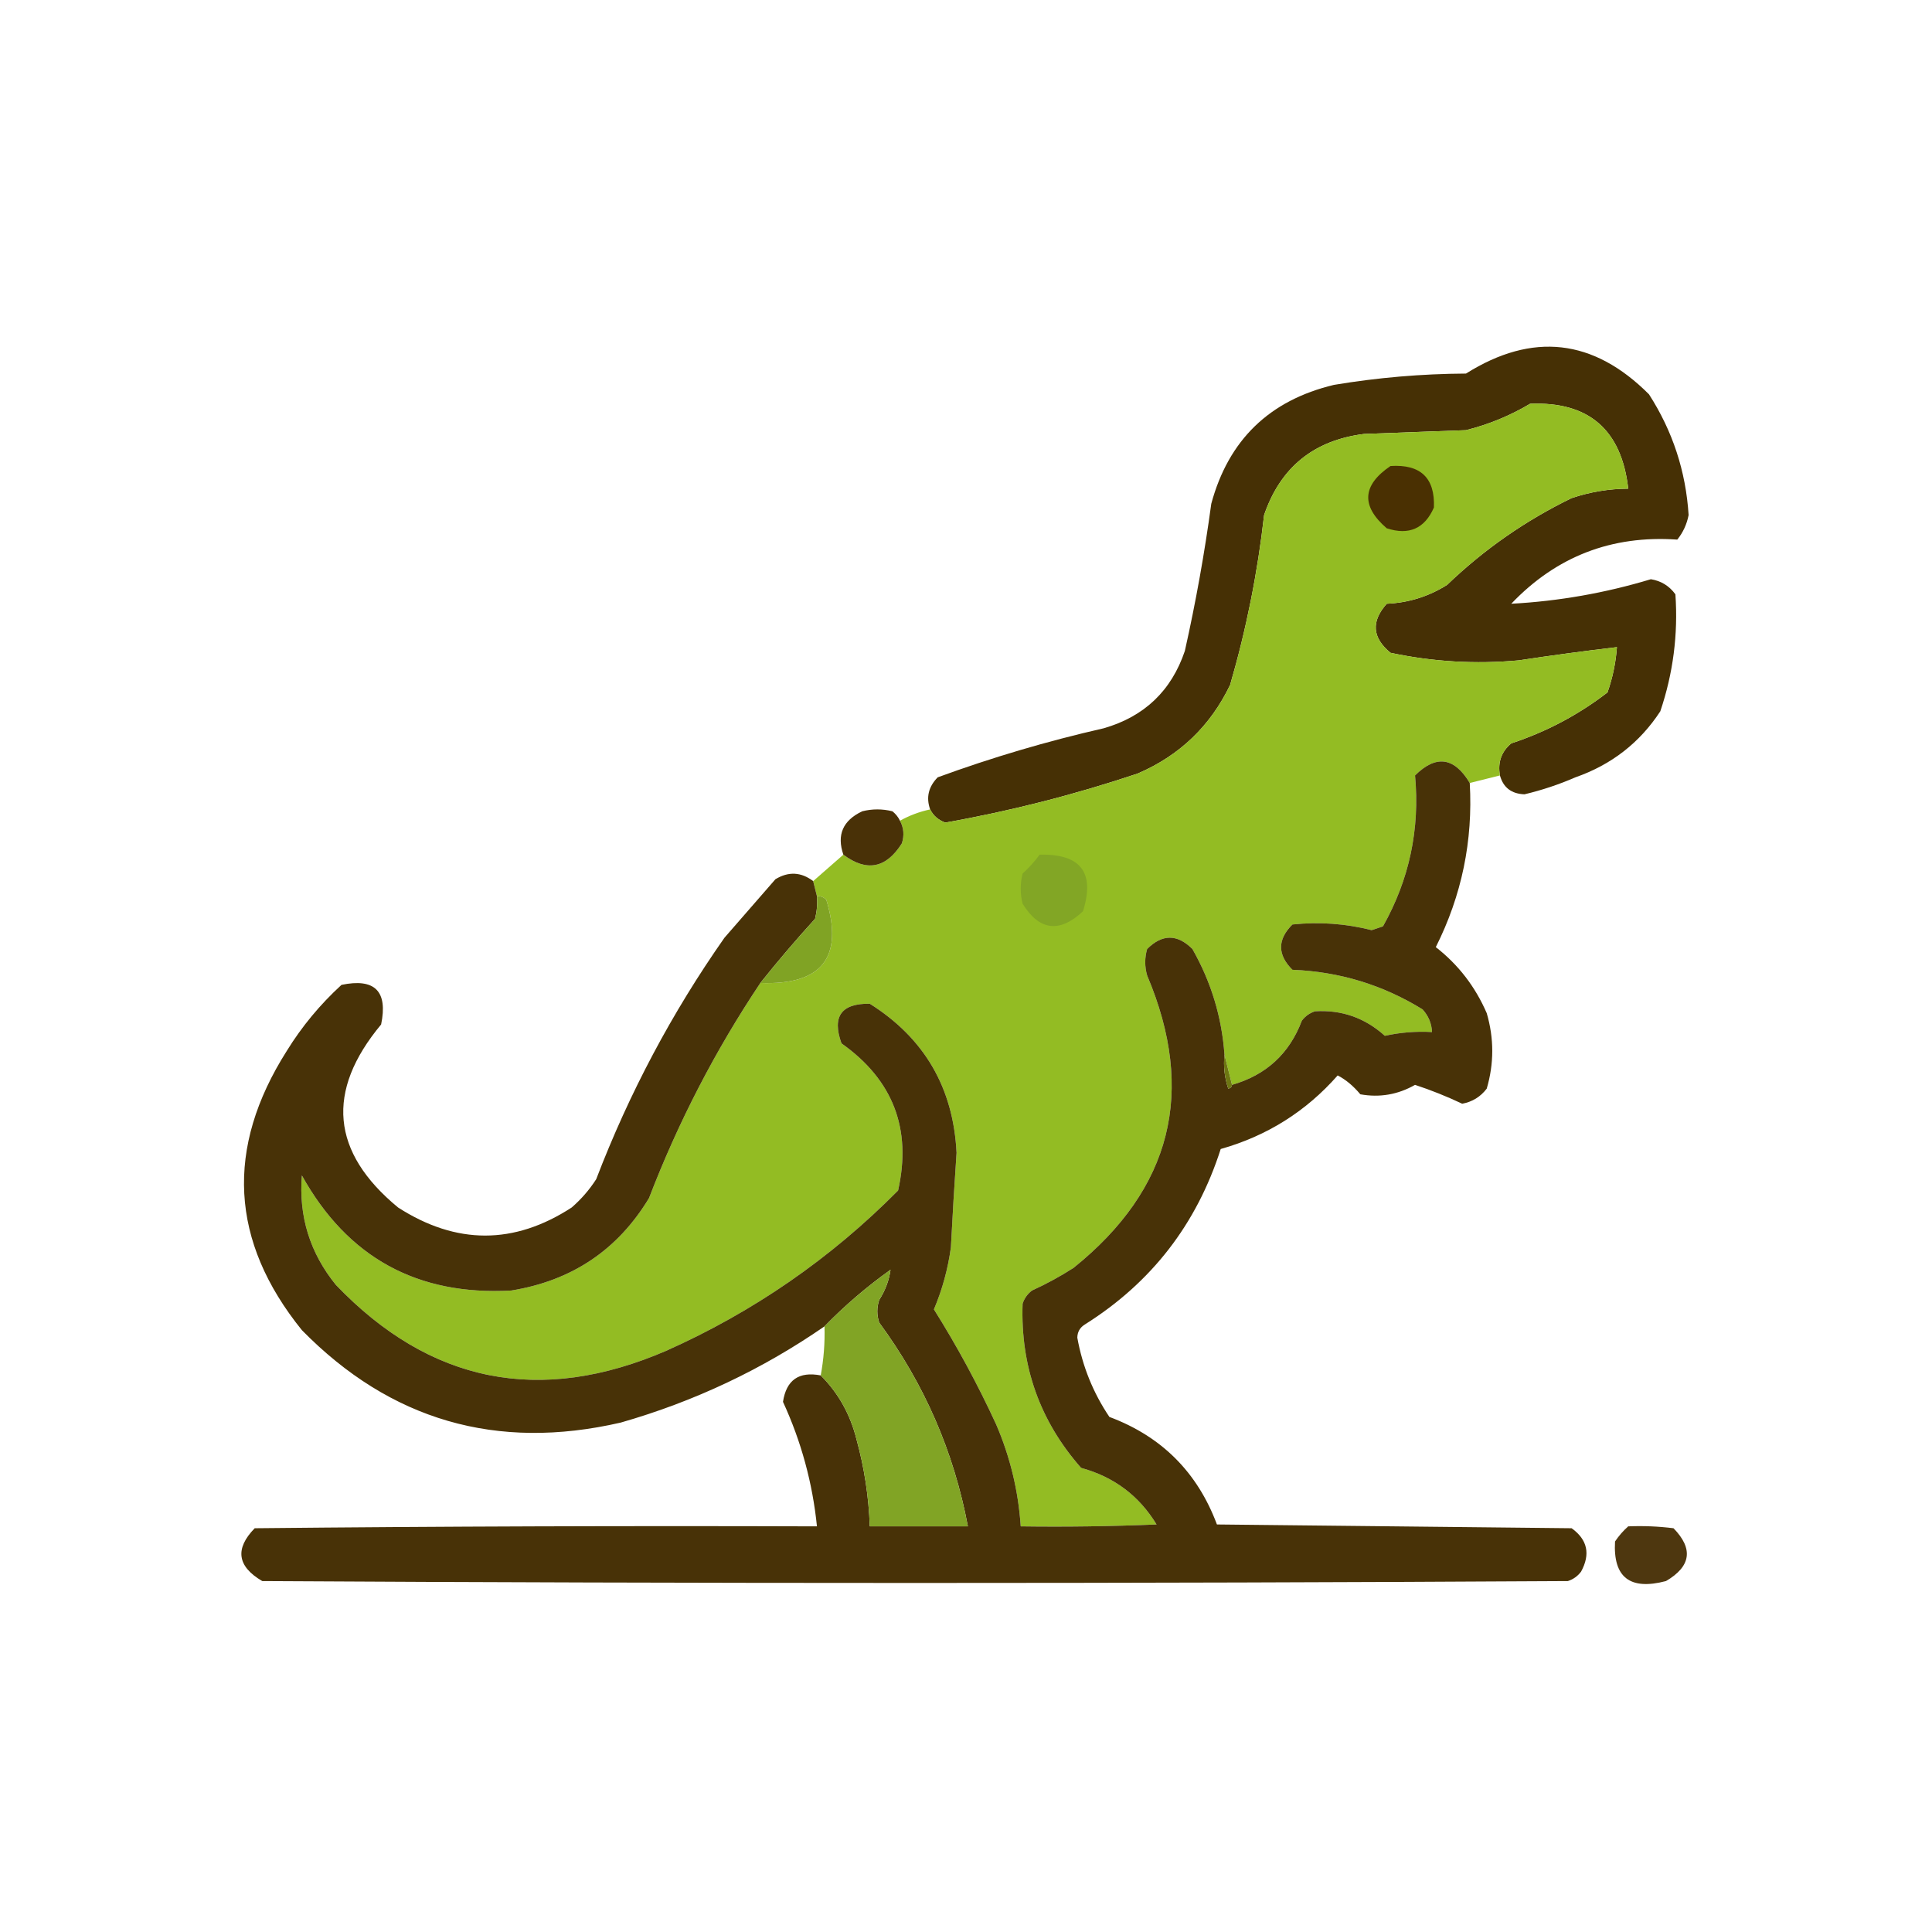 <?xml version="1.0" encoding="UTF-8"?>
<!DOCTYPE svg PUBLIC "-//W3C//DTD SVG 1.1//EN" "http://www.w3.org/Graphics/SVG/1.1/DTD/svg11.dtd">
<svg xmlns="http://www.w3.org/2000/svg" version="1.1" width="512px" height="512px" style="shape-rendering:geometricPrecision; text-rendering:geometricPrecision; image-rendering:optimizeQuality; fill-rule:evenodd; clip-rule:evenodd" xmlns:xlink="http://www.w3.org/1999/xlink">
<g><path style="opacity:0.978" fill="#432c00" d="M 397.5,205.5 C 396.875,202.03 397.875,199.196 400.5,197C 409.808,193.931 418.308,189.431 426,183.5C 427.369,179.623 428.202,175.623 428.5,171.5C 419.828,172.524 411.161,173.691 402.5,175C 391.053,176.051 379.72,175.384 368.5,173C 363.644,169.011 363.311,164.678 367.5,160C 373.272,159.743 378.605,158.076 383.5,155C 393.277,145.609 404.277,137.942 416.5,132C 421.375,130.364 426.375,129.531 431.5,129.5C 429.713,113.872 421.047,106.372 405.5,107C 400.166,110.168 394.499,112.501 388.5,114C 379.5,114.333 370.5,114.667 361.5,115C 348.156,116.683 339.322,123.85 335,136.5C 333.28,151.766 330.28,166.766 326,181.5C 320.775,192.391 312.608,200.225 301.5,205C 284.74,210.614 267.74,214.948 250.5,218C 248.65,217.31 247.316,216.144 246.5,214.5C 245.377,211.344 246.044,208.511 248.5,206C 262.876,200.739 277.542,196.405 292.5,193C 303.263,189.903 310.43,183.069 314,172.5C 316.89,159.604 319.223,146.604 321,133.5C 325.575,116.592 336.408,106.092 353.5,102C 365.077,100.064 376.744,99.064 388.5,99C 406.13,87.926 422.296,89.759 437,104.5C 443.269,114.239 446.769,124.906 447.5,136.5C 447.02,138.949 446.02,141.115 444.5,143C 427.127,141.789 412.461,147.455 400.5,160C 413.048,159.325 425.381,157.158 437.5,153.5C 440.214,153.94 442.38,155.274 444,157.5C 444.736,168.085 443.403,178.418 440,188.5C 434.557,196.824 427.057,202.658 417.5,206C 413.134,207.9 408.634,209.4 404,210.5C 400.545,210.37 398.378,208.704 397.5,205.5 Z"/></g>
<g><path style="opacity:1" fill="#93bc23" d="M 397.5,205.5 C 394.833,206.167 392.167,206.833 389.5,207.5C 385.394,200.641 380.561,199.974 375,205.5C 376.316,219.753 373.483,233.087 366.5,245.5C 365.5,245.833 364.5,246.167 363.5,246.5C 356.583,244.75 349.583,244.25 342.5,245C 338.5,249 338.5,253 342.5,257C 354.982,257.503 366.482,261.003 377,267.5C 378.559,269.217 379.392,271.217 379.5,273.5C 375.278,273.263 371.111,273.596 367,274.5C 361.726,269.742 355.559,267.576 348.5,268C 347.069,268.465 345.903,269.299 345,270.5C 341.701,279.241 335.534,284.908 326.5,287.5C 325.833,284.833 325.167,282.167 324.5,279.5C 323.79,269.535 320.956,260.201 316,251.5C 312,247.5 308,247.5 304,251.5C 303.333,253.833 303.333,256.167 304,258.5C 317.022,289.244 310.522,315.077 284.5,336C 280.993,338.254 277.327,340.254 273.5,342C 272.299,342.903 271.465,344.069 271,345.5C 270.422,362.102 275.588,376.602 286.5,389C 295.2,391.377 301.867,396.377 306.5,404C 294.505,404.5 282.505,404.667 270.5,404.5C 269.88,395.137 267.713,386.137 264,377.5C 259.128,366.919 253.628,356.752 247.5,347C 249.739,341.693 251.239,336.193 252,330.5C 252.426,322.162 252.926,313.829 253.5,305.5C 252.646,288.282 244.979,275.116 230.5,266C 222.946,265.888 220.446,269.388 223,276.5C 236.67,286.178 241.67,299.178 238,315.5C 220.165,333.502 199.665,347.669 176.5,358C 143.122,372.391 113.955,366.558 89,340.5C 82.132,332.024 79.132,322.357 80,311.5C 92.088,333.24 110.588,343.407 135.5,342C 151.537,339.412 163.704,331.245 172,317.5C 179.759,297.311 189.593,278.311 201.5,260.5C 217.763,261.095 223.596,253.762 219,238.5C 218.329,237.748 217.496,237.414 216.5,237.5C 216.167,236.167 215.833,234.833 215.5,233.5C 218.167,231.167 220.833,228.833 223.5,226.5C 229.671,231.116 234.838,230.116 239,223.5C 239.678,221.402 239.511,219.402 238.5,217.5C 241.007,216.108 243.673,215.108 246.5,214.5C 247.316,216.144 248.65,217.31 250.5,218C 267.74,214.948 284.74,210.614 301.5,205C 312.608,200.225 320.775,192.391 326,181.5C 330.28,166.766 333.28,151.766 335,136.5C 339.322,123.85 348.156,116.683 361.5,115C 370.5,114.667 379.5,114.333 388.5,114C 394.499,112.501 400.166,110.168 405.5,107C 421.047,106.372 429.713,113.872 431.5,129.5C 426.375,129.531 421.375,130.364 416.5,132C 404.277,137.942 393.277,145.609 383.5,155C 378.605,158.076 373.272,159.743 367.5,160C 363.311,164.678 363.644,169.011 368.5,173C 379.72,175.384 391.053,176.051 402.5,175C 411.161,173.691 419.828,172.524 428.5,171.5C 428.202,175.623 427.369,179.623 426,183.5C 418.308,189.431 409.808,193.931 400.5,197C 397.875,199.196 396.875,202.03 397.5,205.5 Z"/></g>
<g><path style="opacity:1" fill="#4a3002" d="M 368.5,123.5 C 376.484,122.986 380.317,126.652 380,134.5C 377.549,140.089 373.383,141.922 367.5,140C 360.644,134.1 360.977,128.6 368.5,123.5 Z"/></g>
<g><path style="opacity:0.971" fill="#432d00" d="M 389.5,207.5 C 390.378,222.818 387.378,237.318 380.5,251C 386.454,255.632 390.954,261.465 394,268.5C 395.951,275.181 395.951,281.848 394,288.5C 392.355,290.662 390.188,291.995 387.5,292.5C 383.41,290.561 379.244,288.894 375,287.5C 370.459,290.088 365.626,290.921 360.5,290C 358.638,287.771 356.638,286.104 354.5,285C 346.115,294.53 335.781,301.03 323.5,304.5C 317.136,324.409 305.136,339.909 287.5,351C 286.196,351.804 285.529,352.971 285.5,354.5C 286.871,362.118 289.704,369.118 294,375.5C 307.833,380.667 317.333,390.167 322.5,404C 353.833,404.333 385.167,404.667 416.5,405C 420.701,408.025 421.535,411.859 419,416.5C 418.097,417.701 416.931,418.535 415.5,419C 300.167,419.667 184.833,419.667 69.5,419C 62.863,415.112 62.196,410.446 67.5,405C 117.166,404.5 166.832,404.333 216.5,404.5C 215.335,393.004 212.335,382.004 207.5,371.5C 208.381,365.722 211.714,363.389 217.5,364.5C 222.172,369.162 225.338,374.828 227,381.5C 229.066,389.031 230.233,396.698 230.5,404.5C 239.167,404.5 247.833,404.5 256.5,404.5C 252.778,384.722 244.945,366.722 233,350.5C 232.333,348.5 232.333,346.5 233,344.5C 234.626,341.942 235.626,339.275 236,336.5C 229.635,341.043 223.802,346.043 218.5,351.5C 201.996,362.916 183.996,371.416 164.5,377C 131.624,384.577 103.458,376.411 80,352.5C 60.98,328.942 59.647,304.275 76,278.5C 79.998,272.021 84.832,266.188 90.5,261C 99.333,259.167 102.833,262.667 101,271.5C 86.258,289.205 87.758,305.372 105.5,320C 120.927,329.917 136.26,329.917 151.5,320C 154.04,317.795 156.207,315.295 158,312.5C 166.743,289.676 178.076,268.343 192,248.5C 196.5,243.333 201,238.167 205.5,233C 208.965,230.906 212.298,231.073 215.5,233.5C 215.833,234.833 216.167,236.167 216.5,237.5C 216.662,239.527 216.495,241.527 216,243.5C 210.956,249.039 206.123,254.706 201.5,260.5C 189.593,278.311 179.759,297.311 172,317.5C 163.704,331.245 151.537,339.412 135.5,342C 110.588,343.407 92.088,333.24 80,311.5C 79.132,322.357 82.132,332.024 89,340.5C 113.955,366.558 143.122,372.391 176.5,358C 199.665,347.669 220.165,333.502 238,315.5C 241.67,299.178 236.67,286.178 223,276.5C 220.446,269.388 222.946,265.888 230.5,266C 244.979,275.116 252.646,288.282 253.5,305.5C 252.926,313.829 252.426,322.162 252,330.5C 251.239,336.193 249.739,341.693 247.5,347C 253.628,356.752 259.128,366.919 264,377.5C 267.713,386.137 269.88,395.137 270.5,404.5C 282.505,404.667 294.505,404.5 306.5,404C 301.867,396.377 295.2,391.377 286.5,389C 275.588,376.602 270.422,362.102 271,345.5C 271.465,344.069 272.299,342.903 273.5,342C 277.327,340.254 280.993,338.254 284.5,336C 310.522,315.077 317.022,289.244 304,258.5C 303.333,256.167 303.333,253.833 304,251.5C 308,247.5 312,247.5 316,251.5C 320.956,260.201 323.79,269.535 324.5,279.5C 324.183,282.572 324.516,285.572 325.5,288.5C 326.107,288.376 326.44,288.043 326.5,287.5C 335.534,284.908 341.701,279.241 345,270.5C 345.903,269.299 347.069,268.465 348.5,268C 355.559,267.576 361.726,269.742 367,274.5C 371.111,273.596 375.278,273.263 379.5,273.5C 379.392,271.217 378.559,269.217 377,267.5C 366.482,261.003 354.982,257.503 342.5,257C 338.5,253 338.5,249 342.5,245C 349.583,244.25 356.583,244.75 363.5,246.5C 364.5,246.167 365.5,245.833 366.5,245.5C 373.483,233.087 376.316,219.753 375,205.5C 380.561,199.974 385.394,200.641 389.5,207.5 Z"/></g>
<g><path style="opacity:0.971" fill="#442c00" d="M 238.5,217.5 C 239.511,219.402 239.678,221.402 239,223.5C 234.838,230.116 229.671,231.116 223.5,226.5C 221.7,221.259 223.366,217.426 228.5,215C 231.167,214.333 233.833,214.333 236.5,215C 237.381,215.708 238.047,216.542 238.5,217.5 Z"/></g>
<g><path style="opacity:1" fill="#82a625" d="M 275.5,226.5 C 286.402,226.224 290.235,231.224 287,241.5C 280.783,247.32 275.45,246.654 271,239.5C 270.333,236.833 270.333,234.167 271,231.5C 272.707,229.963 274.207,228.296 275.5,226.5 Z"/></g>
<g><path style="opacity:1" fill="#80a324" d="M 216.5,237.5 C 217.496,237.414 218.329,237.748 219,238.5C 223.596,253.762 217.763,261.095 201.5,260.5C 206.123,254.706 210.956,249.039 216,243.5C 216.495,241.527 216.662,239.527 216.5,237.5 Z"/></g>
<g><path style="opacity:1" fill="#6d7712" d="M 324.5,279.5 C 325.167,282.167 325.833,284.833 326.5,287.5C 326.44,288.043 326.107,288.376 325.5,288.5C 324.516,285.572 324.183,282.572 324.5,279.5 Z"/></g>
<g><path style="opacity:0.995" fill="#81a425" d="M 217.5,364.5 C 218.295,360.215 218.628,355.881 218.5,351.5C 223.802,346.043 229.635,341.043 236,336.5C 235.626,339.275 234.626,341.942 233,344.5C 232.333,346.5 232.333,348.5 233,350.5C 244.945,366.722 252.778,384.722 256.5,404.5C 247.833,404.5 239.167,404.5 230.5,404.5C 230.233,396.698 229.066,389.031 227,381.5C 225.338,374.828 222.172,369.162 217.5,364.5 Z"/></g>
<g><path style="opacity:0.938" fill="#432b00" d="M 431.5,404.5 C 435.514,404.334 439.514,404.501 443.5,405C 448.804,410.446 448.137,415.112 441.5,419C 431.957,421.513 427.457,418.013 428,408.5C 429.032,406.973 430.199,405.64 431.5,404.5 Z"/></g>
</svg>
